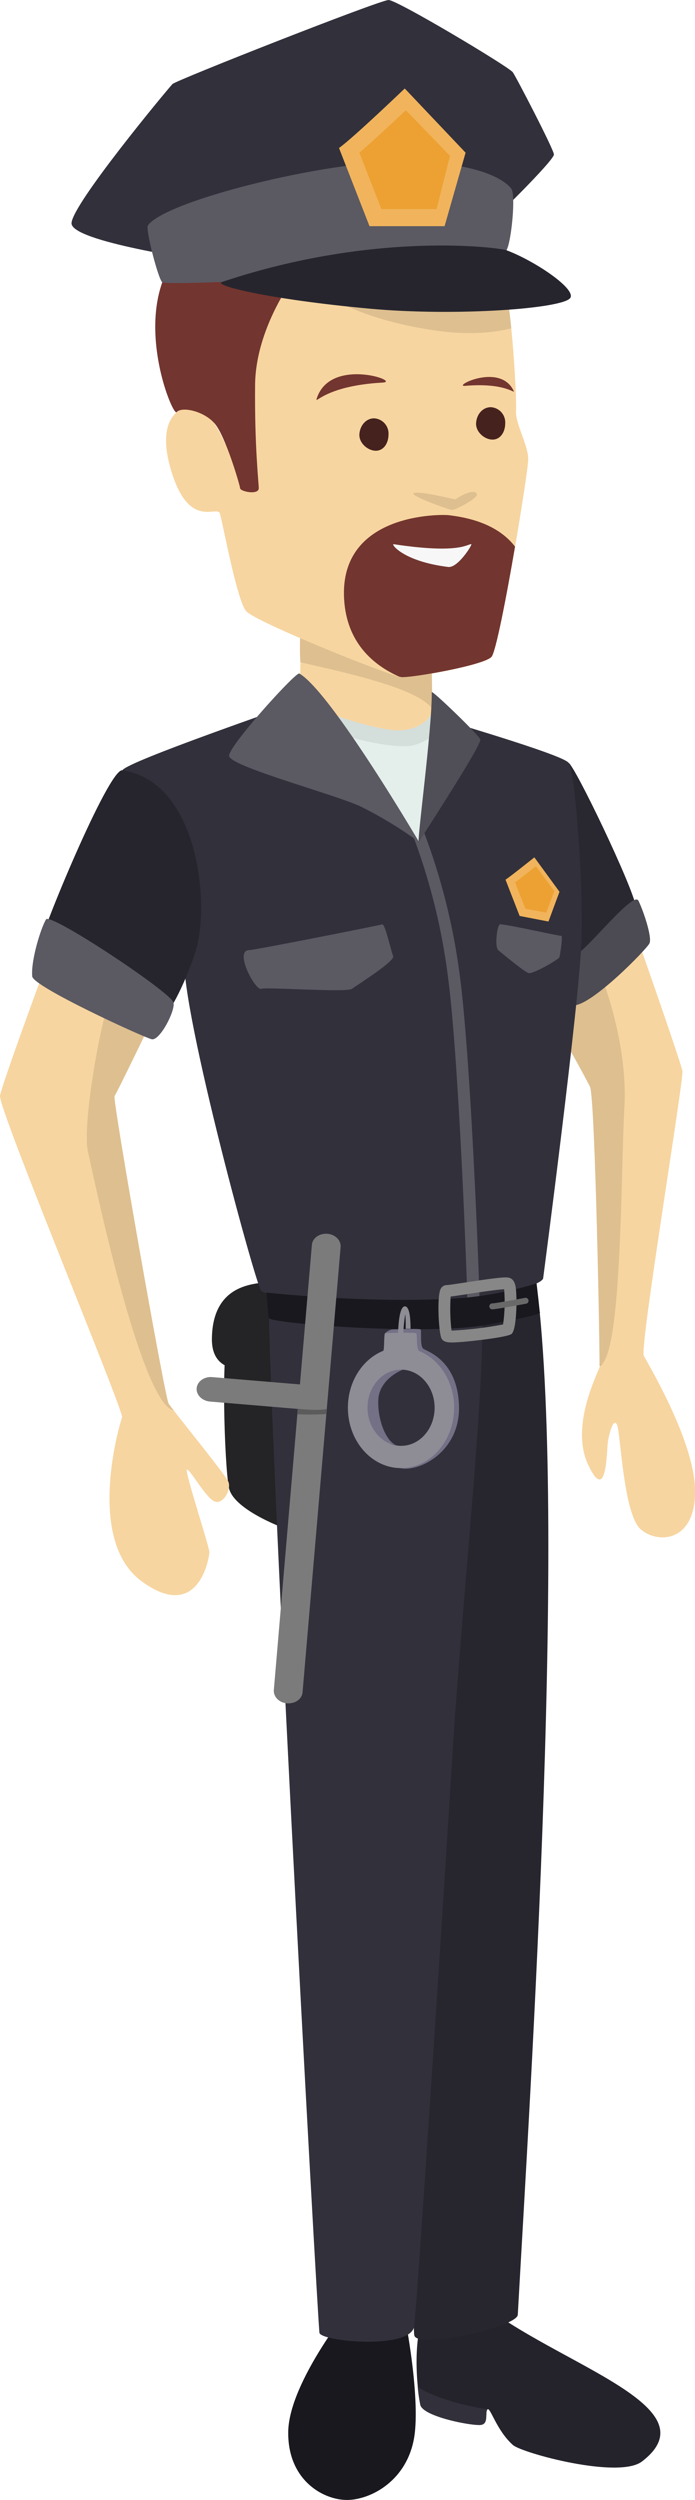 <svg xmlns="http://www.w3.org/2000/svg" width="189.19" height="680.31" viewBox="0 0 189.19 680.31">
  <defs>
    <style>
      .cls-1 {
        fill: #242325;
      }

      .cls-1, .cls-10, .cls-11, .cls-12, .cls-13, .cls-14, .cls-15, .cls-16, .cls-17, .cls-18, .cls-19, .cls-2, .cls-20, .cls-21, .cls-22, .cls-23, .cls-24, .cls-25, .cls-3, .cls-4, .cls-5, .cls-6, .cls-7, .cls-8, .cls-9 {
        fill-rule: evenodd;
      }

      .cls-2 {
        fill: #f7d5a0;
      }

      .cls-3 {
        fill: #32303b;
      }

      .cls-4 {
        fill: #debf90;
      }

      .cls-5 {
        fill: #292730;
      }

      .cls-6 {
        fill: #4c4a52;
      }

      .cls-7 {
        fill: #24232b;
      }

      .cls-8 {
        fill: #19181e;
      }

      .cls-9 {
        fill: #27262e;
      }

      .cls-10 {
        fill: #73352f;
      }

      .cls-11 {
        fill: #f7f7f7;
      }

      .cls-12 {
        fill: #45221e;
      }

      .cls-13 {
        fill: #26252e;
      }

      .cls-14 {
        fill: #5b5962;
      }

      .cls-15 {
        fill: #e4efeb;
      }

      .cls-16 {
        fill: #f1b45c;
      }

      .cls-17 {
        fill: #eda133;
      }

      .cls-18 {
        fill: #d4deda;
      }

      .cls-19 {
        fill: #504e57;
      }

      .cls-20 {
        fill: #878787;
      }

      .cls-21 {
        fill: #696969;
      }

      .cls-22 {
        fill: #747086;
      }

      .cls-23 {
        fill: #8e8c95;
      }

      .cls-24 {
        fill: #7c7b7c;
      }

      .cls-25 {
        fill: #5c5b5c;
      }
    </style>
  </defs>
  <title>полицейский Asset 1</title>
  <g id="Layer_2" data-name="Layer 2">
    <g id="Layer_1-2" data-name="Layer 1">
      <path class="cls-1" d="M73.17,348.82c-2.81.63-15.29-.14-15.49,15.44s23.07,4.57,23.07,4.57Z"/>
      <path class="cls-1" d="M62.36,362.88c-2.26,3.2-1.29,35.56-.06,41.94s16.62,11.65,16.62,11.65l-2.83-49.78Z"/>
      <path class="cls-2" d="M175.25,368.92c-1.15-2.3,10.91-75.14,10.52-77.44,0-1.53-28.21-83.13-31-83.9l-2.81,67.86s5.57,11.44,9.28,20.35c1.15,4,2.19,74.52,2.07,75.86s-8.35,16.07-3.19,27,5-4,5.36-6.31,1.53-6.7,2.49-4.6,1.72,24.5,6.51,28.51,14.74,3.25,14.74-10.33S176.4,371.21,175.25,368.92Z"/>
      <path class="cls-3" d="M152.29,267.12l-.34,8.32s5.57,11.44,9.28,20.35c1.15,4,2.19,74.52,2.07,75.86,5-1.72,4.68-53.33,5.49-69.92s-4.12-33-5.26-36.9Z"/>
      <path class="cls-4" d="M149.6,267.12l-.42,8.32s6.88,11.44,11.45,20.35c1.42,4,2.71,74.52,2.55,75.86,6.22-1.72,5.78-53.33,6.78-69.92s-5.08-33-6.5-36.9Z"/>
      <path class="cls-2" d="M45.9,382c-1-1.53-15.31-82.72-14.73-83.67C32.8,295.64,57,245.08,57,245.08L33.3,209.62C31.52,210.38,0,295.48,0,298.29c0,4.67,33.81,85.89,33.23,87.42s-10.11,33.37,5.39,44.66,18.37-6.51,18.37-8-6.7-21.81-6.12-22.39,4.21,6.12,6.89,8.23,5.36-2.87,4.4-5S46.85,383.49,45.9,382Z"/>
      <path class="cls-4" d="M47.28,383.81c-.73-.94-1.23-1.6-1.38-1.84-1-1.53-15.31-82.72-14.73-83.67.71-1.15,5.68-11.34,11.08-22.49v-3.38H29.55c-3.64,12.71-6.88,34.8-5.67,40.55S38.3,382.1,47.28,383.81Z"/>
      <path class="cls-5" d="M154.75,207.58c1.61.52,17.53,33.71,18.34,39.1s-21.15,20.51-21.15,20.51l-2.68-51.57Z"/>
      <path class="cls-6" d="M157.11,259.57c3.09-1.63,15.35-17.17,16.68-14.47s3.8,10,3,11.63S160.88,273.87,156,273.6,157.11,259.57,157.11,259.57Z"/>
      <path class="cls-7" d="M128.28,624.48c19.71,18,66.8,29.72,46.5,45.35-6.38,4.91-32.74-2.3-35.16-4.47-4.5-4-6.17-10.45-6.93-9.69s.41,3.83-1.71,4.21-15.79-2.18-16.55-5.44-2.79-20.2,2.38-27.29S128.28,624.48,128.28,624.48Z"/>
      <path class="cls-8" d="M97.79,625c-1.66,1.34-19.13,23.15-19.33,36.74S88.6,680.68,95.11,680.3s15.67-5.6,17.61-16.84-2.87-36.93-4.21-39.42S97.79,625,97.79,625Z"/>
      <path class="cls-9" d="M145.31,344c9.71,62.2-1.09,226.79-4.36,285.92-.18,3.34-27.4,9.44-28.17,5.61s.84-99,.84-99L89.05,388l36.85-44Z"/>
      <path class="cls-3" d="M73.36,347c-2.3,4.21,13.2,286.93,13.61,287.91,1,2.35,24.08,4.41,25.71-1.54.61-2.21,7.85-113.3,10.52-156.55s10.5-114.49,7.32-124.07S73.36,347,73.36,347Z"/>
      <path class="cls-2" d="M81.78,167.52c.38,3.06-.38,23.11,0,26.55s35.9,11.34,35.9,11.34l-.31-34.06Z"/>
      <path class="cls-3" d="M81.78,190.87c-3.06,1.28-47,16.28-48.48,18.75s19.48,38.71,17,49.33,19,89.72,20.75,92.27,42.35,3.86,59.45,1.55,17.35-4.86,17.35-4.86,10-76,10.46-92.36-1.79-45.67-3.57-48-36.89-12.45-37.38-12.7-.45,3.47-8,4.28C94.49,200.75,81.78,190.87,81.78,190.87Z"/>
      <path class="cls-4" d="M117.68,192.93l-.17-14.23-5-4.5-30.74-6.67c.19,1.45-.36,7.95,0,12.7C92.31,182.67,113.86,187.14,117.68,192.93Z"/>
      <path class="cls-2" d="M137.15,78c2,3.06,3.57,30.1,3.32,33.68s3.32,9.44,3.32,13.27-7.91,51.54-9.95,53.83-21.68,5.72-24.5,5.52-39.8-15-42.35-18S60.6,142,59.84,139.71,51.42,144.3,46.57,128s4.59-17.86,6.38-17.35,4.59,1.79,8.17,9.7,6.12-25,6.12-25l4.34-26.54Z"/>
      <path class="cls-10" d="M63.41,60.11c3.9-1,18.37,13,18.37,13S69.6,87.92,69.44,104.76s1,26.71,1,28.13c-.09,1.91-5,.86-5.07,0s-4-14.35-7-17.72-8.91-4.6-10.29-3S28.87,69.23,63.41,60.11Z"/>
      <path class="cls-10" d="M140.2,148.75c-3.33-4.32-9-7.52-18.14-8.56-1.71-.2-29.76-.84-28.39,22.84.69,11.92,8,18,15,21.11l.62.13c2.82.21,22.45-3.22,24.49-5.52C134.95,177.49,137.83,162.59,140.2,148.75Z"/>
      <path class="cls-11" d="M128.3,148.09c.39,0-3.64,6.53-6.29,6.2-12.34-1.52-15.69-6.33-14.86-6.2C125.2,150.83,127.22,148,128.3,148.09Z"/>
      <path class="cls-10" d="M126.64,105c-3.65.31,9.23-6.33,13.08,1.15C140.58,107.81,138.38,104,126.64,105Z"/>
      <path class="cls-10" d="M104.18,104.11c5.11-.28-14-7-17.88,4.09C85.43,110.69,87.74,105,104.18,104.11Z"/>
      <path class="cls-4" d="M129.8,134.41c-1-1.83-5.9,1.51-5.9,1.51s-9.37-2.32-11.19-1.77,9.68,4.64,10.43,4.64S130.41,135.47,129.8,134.41Z"/>
      <path class="cls-4" d="M137.15,78,89.91,71.35l-10.8,1.52c3,3.53,13.76,13.25,38.86,17,9.09,1.37,16,.78,21.22-.53C138.63,83.83,137.93,79.14,137.15,78Z"/>
      <path class="cls-10" d="M139.19,83.7c-.67.38-46.15,1.63-60.08-6.88C40,52.9,82.4,34.77,112.59,44,139.82,52.32,140.48,83,139.19,83.7Z"/>
      <path class="cls-3" d="M131,659.88c2.12-.38.94-3.44,1.71-4.21-9.7-1.56-16.36-4.28-19-6.12a42,42,0,0,0,.7,4.89C115.18,657.7,128.85,660.27,131,659.88Z"/>
      <path class="cls-12" d="M97.83,118.16c-.15,2.4,2.31,4.5,4.47,4.5s3.46-2.07,3.46-4.47a4.15,4.15,0,0,0-3.92-4.35C99.68,113.84,98,115.73,97.83,118.16Z"/>
      <path class="cls-12" d="M129.6,115.13c-.15,2.4,2.31,4.5,4.47,4.5s3.46-2.07,3.46-4.47a4.15,4.15,0,0,0-3.92-4.35C131.45,110.8,129.75,112.69,129.6,115.13Z"/>
      <path class="cls-13" d="M33.3,209.62c-3.77-.55-22.64,45.43-22.1,46.78s31.58,21.59,34,19.42,7.54-14,8.63-19.15C56.93,242,52.62,212.42,33.3,209.62Z"/>
      <path class="cls-14" d="M8.77,265.71c-.39-4.45,2.42-13.35,3.77-15.52,1.18-1.9,33.85,19.75,34.68,22.62.61,2.1-3.71,10.51-5.93,10S9,268.51,8.77,265.71Z"/>
      <path class="cls-15" d="M81.78,190.87C77.67,187.63,114,229.15,114,229.15l6.06-33.43-2.41-1.92s-1.53,4.35-8.27,4.92S83.62,192.32,81.78,190.87Z"/>
      <path class="cls-14" d="M67.86,258.56c-4.26,0,1.62,11.07,3.24,10.53s23.25,1.08,24.71,0,11.81-7.56,11.22-8.91-2.21-8.9-3-8.63S69.21,258.56,67.86,258.56Z"/>
      <path class="cls-14" d="M136.13,251.53c1.91,0,15.67,3.14,16.67,3.14.42,0-.18,4.32-.51,5.81-.12.57-7.31,4.72-8.44,4.32-1.35-.47-8.26-6.27-8.26-6.27C134.58,257.38,135.39,251.53,136.13,251.53Z"/>
      <path class="cls-16" d="M137.61,239.39c1.52-1,7.85-6.08,7.85-6.08l6.84,9.37-3,8.1-7.85-1.52Z"/>
      <path class="cls-17" d="M140.2,240.12c1.1-.73,5.69-4.4,5.69-4.4l5,6.79-2.2,5.87-5.68-1.1Z"/>
      <path class="cls-14" d="M127.2,353.15c0-2.25-2.21-65.3-5.36-88.1a168.9,168.9,0,0,0-9.12-36.85c-.34-.91.94.44,1.21.78s1.23-3.2,1.52-2.43a173.49,173.49,0,0,1,9.6,38.05c3.21,23.18,5.46,85.93,5.46,88.17Z"/>
      <path class="cls-8" d="M73.13,358.66c.13,1.45,42.49,4.86,59.22,1.89s14.58-3.46,14.58-3.46l-.87-7.83a99.51,99.51,0,0,1-19.27,3.88c-24.59,1.9-54.25-1.39-54.25-1.39Z"/>
      <path class="cls-18" d="M117.68,193.8s-1.53,4.35-8.27,4.92c-4.2.36-13.22-2.23-19.85-4.58l3.59,5.52.13.34c3,1,13.56,3.78,18.89,2.9a13,13,0,0,0,7.45-4.66l.46-2.53Z"/>
      <path class="cls-14" d="M81.48,183.28c-.89-.52-19.12,19.56-19.12,22.39S90.59,216,98.08,219.43a108.74,108.74,0,0,1,16,9.72S90.12,188.34,81.48,183.28Z"/>
      <path class="cls-19" d="M117.53,188.36c0-.68,12.67,11.51,13.21,12.86s-15.89,26.44-16.7,27.93S117.68,198.25,117.53,188.36Z"/>
      <path class="cls-20" d="M122.92,362.09h.28a99.77,99.77,0,0,0,13.75-1.67,42.74,42.74,0,0,0,.28-9.58c-2,.1-6.48.79-9.85,1.3-2.16.33-3.7.56-4.7.68a50.52,50.52,0,0,0,.23,9.26Zm.28,3.24c-1.27,0-2.45-.08-3-1.08-.77-1.36-1.34-11.54-.22-13.54a1.89,1.89,0,0,1,1.57-1c.59,0,3-.39,5.36-.74,4.16-.63,8.87-1.35,10.76-1.35a3.46,3.46,0,0,1,1,.12c1.27.38,1.56,1.81,1.66,2.28.44,2.11.45,11.68-1.08,13C138,364,125.78,365.33,123.19,365.33Z"/>
      <path class="cls-21" d="M134,356.31h-.07a.81.81,0,0,1-.73-.89.82.82,0,0,1,.86-.73c.57,0,5-.78,8.9-1.51a.81.81,0,0,1,.3,1.59C140.1,355.35,134.85,356.31,134,356.31Z"/>
      <path class="cls-3" d="M57.68,71.35c-3.23-.58-38.21-5.58-38.21-10.58s26-36.33,27.48-37.9C48,21.81,103.41,0,105.77,0s32.69,18.13,33.82,19.66c.84,1.13,11.2,21.08,11.2,22.38,0,1.67-17,18.4-19.84,20.73S57.68,71.35,57.68,71.35Z"/>
      <path class="cls-14" d="M40.27,61.32c-.74,1,2.83,14.71,3.9,15.49,1.77,1.29,90.21-3.07,93.69-8.69,1.33-2.14,2.6-15.07,1.33-16.75-1.66-2.19-8.4-7.36-30-7.4C88.44,43.91,45.25,54.54,40.27,61.32Z"/>
      <path class="cls-13" d="M60.45,76.73c-2.67.89,12.56,4.73,40.2,7.27,23.34,2.15,53.08,0,54.64-3,1.35-2.56-9.81-10.05-17.42-12.9C136,67.41,102.13,62.77,60.45,76.73Z"/>
      <path class="cls-16" d="M92.28,40.27c3.59-2.48,17.9-16.19,17.9-16.19l16.56,17.47-5.72,20H100.58Z"/>
      <path class="cls-17" d="M97.82,41.55C100.08,39.71,110.5,30,110.5,30l12,12.41-3.65,14.49H103.81Z"/>
      <path class="cls-22" d="M110.71,372.38c-1.53.33-7.56,3-7.74,8.71s2.37,11.6,5.19,12.3l-10.11-2.47-.7-15.38L110,370.27Z"/>
      <path class="cls-22" d="M104.86,362.8a3.5,3.5,0,0,1,1.81-1c.35,0,7.47-.35,7.82,0s-.26,4.57.79,5.27,9.32,3.16,9.67,15.55-10.77,17.95-15.77,16.94,1-3.59,1-3.59l10-3.87,1.32-10.18-2.2-8.53L110,370.27Z"/>
      <path class="cls-23" d="M109.18,393.46c-5,0-9.13-4.64-9.13-10.37s4.09-10.37,9.13-10.37,9.13,4.64,9.13,10.37-4.08,10.37-9.12,10.37ZM114,367.6h0c-.8-1.34-.33-4.55-.71-4.8s-8.07-.1-8.45,0-.16,4.66-.52,4.8c-5.61,2.26-9.62,8.34-9.62,15.49,0,9.07,6.47,16.43,14.46,16.43s14.46-7.36,14.46-16.43C123.64,375.94,119.62,369.86,114,367.6Z"/>
      <path class="cls-23" d="M108.34,364.32c0-2,.13-8.67,1.83-8.82.9-.07,1.59,1.53,1.59,6.1h-1.34a28.34,28.34,0,0,0-.11-3.95,44.58,44.58,0,0,0-.56,6.65Z"/>
      <path class="cls-24" d="M57.74,374.75l23.91,2,3.25-38c.16-1.82,2-3.14,4.19-3s3.78,1.81,3.63,3.63L82.36,460.53c-.15,1.82-2,3.14-4.19,3s-3.78-1.81-3.63-3.63l6.53-76.49-23.91-2c-2.16-.19-3.78-1.81-3.63-3.63S55.58,374.56,57.74,374.75Z"/>
      <path class="cls-25" d="M89,383.41l-.11,1.38a70,70,0,0,1-7.88.07l.13-1.49C81.55,383.41,86.71,384,89,383.41Z"/>
    </g>
  </g>
</svg>
